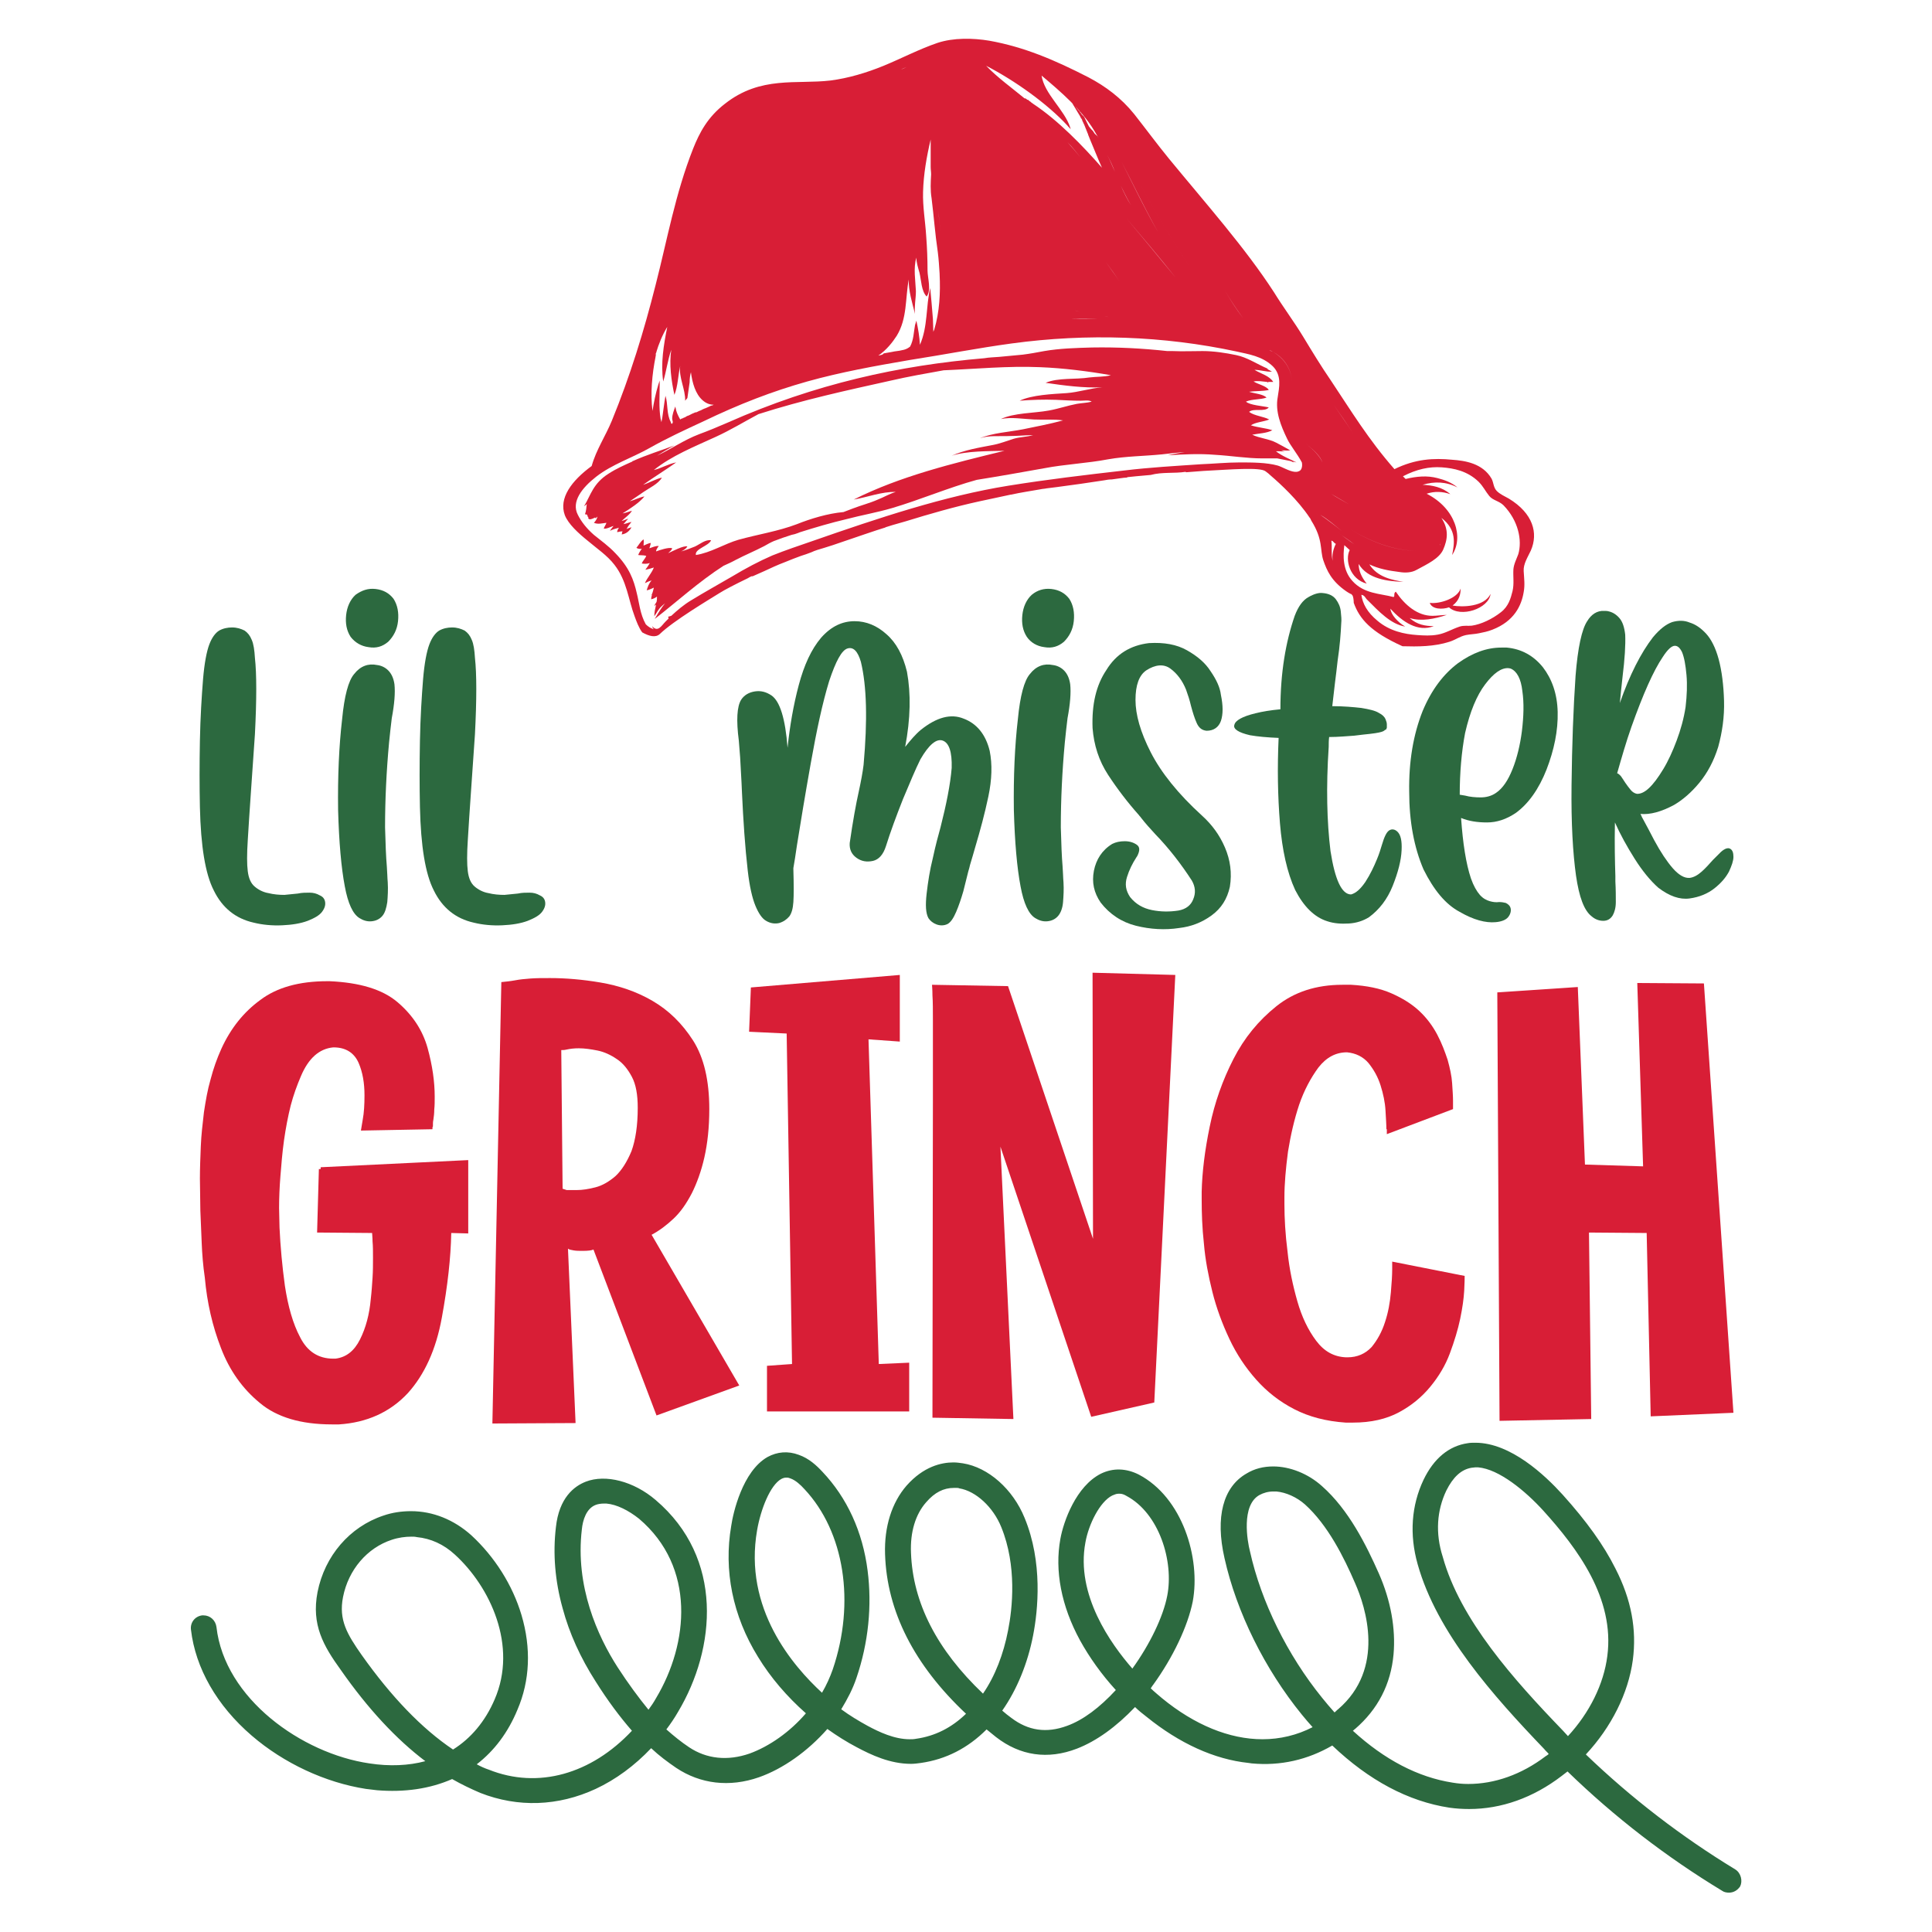 <svg xml:space="preserve" viewBox="0 0 432 432" y="0px" x="0px" xmlns:xlink="http://www.w3.org/1999/xlink" xmlns="http://www.w3.org/2000/svg" id="Layer_1" version="1.1">
<g>
	<g>
		<path d="M285.3,100.9c0.7,0,1.3,0,2,0.1c-0.3-0.1-0.6-0.2-0.8-0.3h0c0.7,0,1.3,0.1,2,0c-1-0.6-2-1.1-3.1-1.7
			c-1.7-0.9-3.8-1-5.4-1.8c1.5-0.3,3.2-0.3,4.5-1c-1.5-0.5-3.3-0.6-4.8-1.1c1-0.7,2.9-0.8,4.1-1.3c-1.3-0.7-3.3-0.8-4.5-1.7
			c1-0.9,3.5,0.1,4.4-1c-1.2-0.3-4.3-0.5-5.1-1.3c1.4-0.6,3.2-0.4,4.6-0.9c-0.8-0.8-2.7-0.9-3.9-1.3c1.4-0.2,3.1-0.1,4.4-0.4
			c-0.5-0.9-2.5-1.3-3.4-1.9c1-0.2,2,0,3,0.1c0.1,0.1,0.3,0.1,0.4,0.2c-0.1-0.1-0.1-0.1-0.2-0.2c0.4,0,0.8,0,1.2,0
			c-0.9-1.4-2.7-1.8-4.2-2.7c1.3,0,2.7,0.5,3.9,0.4c-0.3-0.2-0.7-0.4-1.1-0.6l0,0c0.1,0,0.2,0,0.3,0c-2.6-1.1-4.7-2.6-7.2-3.1
			c-2.4-0.5-5-0.9-7.5-0.9c-2.2,0-4.5,0.1-6.7,0c-0.4,0-0.8,0-1.2,0c-5.5-0.6-11-0.9-16.8-0.8c-3.6,0.1-7.2,0.2-10.7,0.8
			c-1.6,0.3-3.2,0.6-4.8,0.8c-1.8,0.2-3.5,0.3-5.3,0.5c-1.1,0.1-2.2,0.1-3.3,0.3c-18.9,1.6-37.8,5.7-57.4,14.4c0,0,0,0,0,0
			c-2.1,0.9-4.2,1.8-6.4,2.6c-3.4,1.3-6.2,3.3-9.4,4.8c1.3-0.8,2.6-1.6,3.9-2.3c-2.9,1.1-6.2,2.1-9.3,3.5c0,0,0-0.1,0-0.1l-0.1,0.2
			c-1.8,0.8-3.6,1.6-5.3,2.7c-3.5,2.2-4,4.8-5.5,7.3c0.2-0.1,0.4-0.3,0.6-0.5c-0.1,0.8-0.1,1.5-0.4,2.3c0.8,0,0.4,0.4,0.7,0.6
			c0.2,0.1-0.2,0.3,0.3,0.5c0.3,0.1,0.9-0.2,1.3-0.4c0,0.1,0,0.1,0,0.2c0.2-0.1,0.3-0.2,0.5-0.4c0,0,0,0,0,0c-0.1,0.5-0.4,1-0.8,1.4
			c0.9,0.4,1.9,0.1,2.8,0c-0.1,0.4-0.5,0.9-0.6,1.3c0.7,0.1,1.5-0.4,2.2-0.6c-0.3,0.4-0.6,0.7-0.8,1.1c0.5-0.3,1.3-0.5,2-0.7
			c-0.2,0.3-0.4,0.6-0.4,1c0.4-0.1,0.9-0.2,1.2-0.2c-0.1,0.2-0.1,0.5-0.2,0.7c1-0.1,1.8-0.8,2.2-1.6c-0.3,0.1-0.7,0.2-1.1,0.4
			c0.3-0.6,0.7-1.1,1.1-1.6c-0.5,0.1-1.2,0.4-1.8,0.5c0.4-0.4,0.7-0.9,1.1-1.2c-0.5,0.1-1,0.4-1.5,0.5c0.8-0.8,1.8-1.4,2.3-2.3
			c-0.7,0.2-1.4,0.5-2.1,0.6c1.6-1,3.8-2.4,4.9-3.8c-1.1,0.2-2.2,0.8-3.3,1.1c0.9-0.6,2.1-1.4,3.1-2.1c1.3-0.9,3.3-1.8,4.1-3.2
			c-1.4,0.3-2.9,1.2-4.2,1.6c2.4-1.7,5-3.3,7.4-5c-1.7,0.3-3.3,1.3-5,1.7c4-3.2,9-5.2,13.8-7.4c3.3-1.5,6.4-3.4,9.6-5.1
			c10-3.2,19.7-5.3,29.6-7.5c3.9-0.9,7.9-1.6,11.8-2.3c7.2-0.3,14.3-1,21.5-0.7c5.2,0.2,10.8,0.9,15.9,1.8c-1.5,0.4-3.2,0.3-4.8,0.5
			c-3.1,0.5-7,0-9.8,1.2c4.1,0.6,8.6,1.2,12.7,1c-2.7,0.2-5.3,1.1-8,1.3c-3.1,0.2-7.8,0.4-10.5,1.7c2.7-0.2,5.4-0.3,8.1-0.2
			c1.9,0.1,3.8,0.2,5.6,0.2c0.7,0,1.8-0.2,2.4,0.2c-1,0.3-2.2,0.3-3.3,0.5c-2.1,0.4-4.1,1.1-6.3,1.5c-3.3,0.6-7.8,0.5-10.7,1.9
			c2.3-0.5,5.1,0,7.4,0.1c2,0.1,4.6-0.1,6.5,0.2c-2.9,0.8-6.1,1.4-9,2c-3.1,0.6-6.8,0.8-9.6,2c2-0.7,4.5-0.4,6.6-0.5
			c1.8,0,3.6-0.2,5.3-0.2c-1.4,0.4-2.9,0.4-4.3,0.8c-1.6,0.5-3.1,1.1-4.7,1.4c-3.1,0.6-6.3,1.1-9.2,2.4c3.4-1.1,8.2-1,11.8-1.1
			c-11.5,2.8-23.4,5.7-33.7,10.9c3-0.5,6.3-1.8,9.4-1.7c-1.4,0.4-2.7,1.2-4,1.7c-1.8,0.8-3.8,1.3-5.6,2c-0.7,0.3-1.4,0.5-2.1,0.8
			c-3.5,0.3-7.4,1.5-10.4,2.7c-4.2,1.6-8.8,2.3-13.1,3.5c-3.1,0.9-6.2,2.9-9.5,3.4c-0.3-1.4,2.9-2,3.4-3.3c-1.3-0.2-2.5,0.9-3.6,1.4
			c-1,0.4-2,0.8-3.1,1.1c0.6-0.3,1.1-0.6,1.4-1.1c-0.8-0.3-3.4,1.1-4.3,1.5c0.4-0.4,0.8-0.7,0.9-1.1c-0.7-0.3-2.8,0.4-3.6,0.7
			c0-0.4,0.3-0.8,0.6-1.2c-0.6-0.1-1.5,0.3-2.1,0.5c0.1-0.4,0.3-0.8,0.3-1.2c-0.6,0.1-1.1,0.4-1.6,0.6c0-0.4,0.1-0.9,0-1.4
			c-0.7,0.5-1.1,1.3-1.6,1.9c0.3,0.2,0.8,0.3,1.2,0.2c-0.3,0.4-0.6,0.9-0.8,1.4c0.5,0.1,1.2,0,1.8,0.2c-0.2,0.6-0.8,1.1-1,1.7
			c0.6,0.1,1.2,0.1,1.8-0.1c-0.3,0.5-0.6,1-1,1.5c0.6-0.1,1.2-0.3,1.9-0.5c-0.5,1.3-1.5,2.3-2,3.5c0.4-0.2,1-0.5,1.5-0.6
			c-0.6,0.6-0.9,1.5-1.1,2.2c0.6-0.1,1.1-0.4,1.6-0.6c-0.1,0.4-0.2,0.9-0.4,1.4c-0.1,0.1-0.2,0.2-0.2,0.2c0.1,0,0.1,0,0.2-0.1
			c-0.1,0.4-0.2,0.7-0.2,1.1c0.5-0.1,0.9-0.3,1.3-0.6c0,0.4,0,0.8-0.1,1.2c-0.2,0.3-0.4,0.6-0.5,0.9c0.1-0.1,0.3-0.2,0.4-0.3
			c-0.2,0.9-0.4,1.7-0.4,2.6c0.6-0.8,0.8-1.5,1.7-2.3c0.2-0.2,0.5-0.4,0.7-0.6c-0.9,1.1-1.6,2.3-2.3,3.5c4.9-3.8,9.8-8.3,15.4-11.9
			c0.9-0.4,1.8-0.8,2.7-1.3c2.1-1.1,4.3-2,6.4-3.1c0.7-0.4,1.4-0.8,2.1-1.1c1.3-0.5,2.7-1,4-1.4c0.5-0.1,0.9-0.2,1.4-0.4l0.5-0.2
			c3.5-1.1,6.9-2.1,10.3-2.9c3.4-0.9,6.9-1.5,10.3-2.5c6.1-1.8,12.7-4.6,18.9-6.3c0,0,0,0,0,0c5-0.8,10.1-1.7,15.1-2.6
			c4.7-0.9,9.6-1.1,14.3-2c4-0.7,8-0.7,12-1.1c1.8-0.2,3.4-0.4,5.1-0.5c0,0,0,0,0,0c-1.3,0.2-2.5,0.4-3.8,0.7
			c3.6-0.2,7-0.4,10.6-0.1c3.5,0.2,7.1,0.8,10.5,0.8c1.1,0,2.3,0,3.4,0h0c1,0.2,2,0.4,3,0.6c0.2,0.1,0.5,0.2,0.7,0.3
			c-0.1-0.1-0.2-0.2-0.3-0.2l0,0c0.3,0.1,0.6,0.1,0.9,0.2C288.5,102.7,286.7,102,285.3,100.9L285.3,100.9z" fill="#D81E36"></path>
		<path d="M324.8,135.4c1.6-1.2,1.8-2.7,1.8-3.8c-0.7,2.2-4.7,3.5-6.9,3.2c0.5,1.5,2.9,1.5,4.3,1
			c2.6,2.4,8.9,0.3,9.3-3C331.9,135.7,327,135.8,324.8,135.4z" fill="#D81E36"></path>
		<path d="M337.4,111.5c-0.9-0.5-2-1-2.7-1.7c-0.8-0.8-0.7-1.9-1.2-2.8c-2-3.4-5.9-4-8.8-4.2
			c-4.1-0.4-8.2-0.2-12.9,2.1c-5.8-6.6-9.8-13.2-14.2-19.8c-2.2-3.2-4.2-6.5-6.2-9.8c-2-3.3-4.4-6.5-6.5-9.9
			c-6.4-9.9-15.2-19.8-23.5-29.9c-2.7-3.3-5.2-6.7-7.8-10c-2.9-3.6-6.4-6.2-10.2-8.2c-7.6-3.9-14.4-6.8-22.2-8.2
			c-3.6-0.6-8-0.7-11.6,0.5c-4.1,1.4-8.1,3.5-12,5.1c-3.9,1.6-8,2.8-11.9,3.3c-7.6,0.9-15.6-1.1-23.6,5.2c-3.9,3-5.7,6.5-7.1,10
			c-4,10.1-5.8,20.4-8.4,30.5c-2.6,10.3-5.7,20.4-9.8,30.4c-1.4,3.4-3.5,6.5-4.5,10.1c-4.5,3.3-7.4,7.2-6,11c0.8,2,3,4,5.1,5.7
			c2,1.7,4.4,3.3,6,5.4c2.8,3.6,3.1,7.8,4.5,11.5c0.4,1.1,0.9,2.5,1.7,3.6c1.6,0.9,3,1.2,3.9,0.4c3.1-3,11-7.7,13.4-9.2
			c1.1-0.7,3.4-1.9,6.3-3.3c0.3-0.2,0.7-0.4,1-0.5c0,0,0,0.1,0,0.1c0.9-0.4,1.8-0.8,2.7-1.2c0,0,0,0,0,0c1.5-0.7,3-1.4,4.6-2
			c1.2-0.5,2.5-1,3.6-1.4c0.7-0.2,1.5-0.5,2.3-0.8c0.8-0.4,1.9-0.7,2.9-1c0.6-0.2,1.3-0.4,1.9-0.6c5-1.7,9.9-3.4,11.6-3.9
			c0.1,0,0.1,0,0.2-0.1l0,0c0.6-0.2,2.2-0.7,4.4-1.3c5.5-1.7,11.1-3.3,16.6-4.5c0,0,0,0,0,0c2.4-0.5,4.7-1,7-1.5c0,0,0,0,0,0
			c0,0,0.1,0,0.1,0c0,0,0,0,0,0c2.2-0.5,4.4-0.8,6.6-1.2c0.4-0.1,0.9-0.1,1.3-0.2l0,0c0.8-0.1,1.6-0.2,2.4-0.3
			c3.1-0.4,7.3-1,10.5-1.5c0.5-0.1,1.1-0.2,1.7-0.2c1.6-0.2,2.7-0.4,3.2-0.4c0.1,0,0.2,0,0.3-0.1c0,0,0,0-0.1,0
			c0.9-0.1,2.9-0.3,5.3-0.5c2.6-0.7,5.3-0.3,7.8-0.7c0,0,0.1,0.1,0.1,0.1c1.4-0.1,2.7-0.2,3.9-0.3c6-0.3,12.7-0.9,13.9,0.1
			c0.4,0.3,0.8,0.6,1.2,1c2.1,1.8,6,5.4,8.6,9.3c0.2,0.2,0.3,0.5,0.4,0.7c2.7,4.3,1.9,6.5,2.7,8.9c0.8,2.3,1.8,4.6,5.1,6.9
			c0,0,0,0,0,0c0,0,0,0,0,0c0.3,0.2,0.6,0.4,1,0.6c0,0,0,0,0.1,0c0,0,0,0,0,0l0,0c0.1,0.1,0.2,0.2,0.3,0.3c0.2,0.3,0.3,1.1,0.3,1.7
			c1.3,3.6,3.8,6.5,10.9,9.7c3.4,0.1,7.1,0.1,10.5-1c1.3-0.4,2.3-1.2,3.7-1.5c1-0.2,2-0.2,2.9-0.4c1-0.2,2-0.4,3-0.8
			c4.9-1.9,6.5-5.4,7-8.4c0.3-1.6,0.1-3,0-4.7c-0.1-1.6,0.9-3.1,1.6-4.6C344,119.2,342.8,114.8,337.4,111.5z M308.4,124
			c3.3,1.6,6.7,2.4,10.1,0.3C315.1,126.4,311.7,125.6,308.4,124z M317.6,126.3c-0.7,0.3-1.4,0.6-2.1,0.7c-0.4,0.1-0.9,0.1-1.4,0.1
			c0.5,0,1,0,1.4-0.1C316.2,126.9,316.9,126.7,317.6,126.3z M309.3,125.6c-0.6-0.3-1.2-0.6-1.7-0.9c-2.4-1.3-4.9-2.9-6.7-4.2l0,0
			c1.8,1.3,4.3,2.9,6.7,4.2C308.1,125,308.7,125.3,309.3,125.6z M309.4,123.3L309.4,123.3c3.4,0.9,7,2.1,10.7-0.2c0,0,0,0,0,0
			C316.4,125.4,312.8,124.2,309.4,123.3z M309.8,123.3c2.1,0.2,4.3,0.2,6.4,0C314.1,123.5,311.9,123.5,309.8,123.3z M317,123.2
			c-5.5-0.1-10.9-2.1-16.2-5.6C306.1,121.1,311.6,123.1,317,123.2L317,123.2z M310.6,121.1c-4.8-1.5-9.5-4.1-14.2-6.9c0,0,0,0,0,0
			C301,117,305.7,119.6,310.6,121.1C310.6,121.1,310.6,121.1,310.6,121.1z M302,114.6c-2.6-1.9-5.2-3.9-7.7-6.4c0,0,0,0,0,0
			C296.7,110.7,299.4,112.8,302,114.6z M297.6,110.4c1.4,0.8,2.7,1.6,4.1,2.4c0,0,0,0,0,0C300.3,112,299,111.3,297.6,110.4z
			 M304.9,118.1c-2.7-1.6-5.3-3.5-7.9-5.7c0,0,0,0,0,0C299.6,114.7,302.3,116.6,304.9,118.1z M305.7,117.2c-2.5-1.2-4.9-2.7-7.3-4.1
			C300.8,114.5,303.2,116,305.7,117.2C305.7,117.2,305.7,117.2,305.7,117.2z M302.6,97c0,0,0.1,0.1,0.1,0.1c0,0,0,0,0,0
			C302.7,97.1,302.6,97,302.6,97c-1.4-2.2-2.9-4.3-4.4-6.5c0,0,0,0,0,0C299.7,92.6,301.2,94.8,302.6,97z M288.9,86
			c-0.1,3.8-0.1,7.6,2.6,11.4c0.5,0.7,1.2,1.4,1.8,2.1c-0.6-0.7-1.3-1.4-1.8-2.1C288.8,93.6,288.8,89.8,288.9,86
			c0.1-2.4-1-5.4-4.2-7.3l0,0C287.9,80.5,289,83.6,288.9,86z M289.8,98.1c-0.5-0.6-0.9-1.2-1.2-1.9c0-0.1,0-0.1,0-0.1c0,0,0,0,0,0.1
			C288.9,96.9,289.3,97.5,289.8,98.1z M288.5,96.3C288.5,96.3,288.5,96.3,288.5,96.3c-0.1-0.2-0.2-0.3-0.2-0.4
			C288.3,96,288.4,96.1,288.5,96.3C288.5,96.3,288.5,96.3,288.5,96.3z M284.7,78.7c-0.3-0.2-0.6-0.2-0.9-0.4
			C284.1,78.4,284.4,78.5,284.7,78.7z M278,71.2c-1.6-2.1-3-4.3-4.2-6.4l0,0C275,66.9,276.4,69,278,71.2z M278.3,74.6
			C278.3,74.6,278.3,74.6,278.3,74.6c-1.6-2.2-3.2-4.5-4.8-6.7C275.1,70.1,276.7,72.4,278.3,74.6z M271.1,75.2c0,0,0.1,0,0.1,0
			C271.2,75.2,271.1,75.2,271.1,75.2L271.1,75.2z M270,66.2C270,66.2,270,66.2,270,66.2c-0.1-0.3-0.3-0.5-0.4-0.8
			C269.7,65.7,269.9,65.9,270,66.2z M262.9,51.5c0.3,0.7,0.7,1.4,1,2.1C263.6,52.9,263.3,52.2,262.9,51.5L262.9,51.5z M268.8,64.1
			c-5.2-8.4-11.2-17.1-15-25.4c0,0,0,0,0,0C257.6,47,263.6,55.7,268.8,64.1z M241.6,35.2c-0.9-1.1-1.9-2.3-2.9-3.4
			C239.8,32.9,240.7,34.1,241.6,35.2c3.6,4.4,6.4,9.1,10.1,13.4c3.9,4.6,7.6,9,11.2,13.5c1.4,1.7,2.7,3.6,4,5.4
			c-1.3-1.8-2.6-3.7-4-5.4c-3.7-4.5-7.4-9-11.2-13.5C248.1,44.3,245.2,39.6,241.6,35.2z M251.7,59.6c-0.2-0.3-0.4-0.5-0.5-0.8
			C251.3,59.1,251.5,59.3,251.7,59.6L251.7,59.6z M239.6,71.3c2.3,0,4.6,0.1,7-0.2C244.2,71.4,241.9,71.4,239.6,71.3z M245.1,73.3
			c-0.1,0-0.1,0-0.2,0C244.9,73.3,245,73.3,245.1,73.3L245.1,73.3z M241.4,72.5c-2.4-0.5-4.9-0.9-7.3-1.1c0,0,0,0,0,0
			C236.5,71.6,239,72.1,241.4,72.5z M246.3,69.4c-2,0.1-4-0.1-6,0c0.4,0.1,0.7,0.2,1.1,0.3c-0.4-0.1-0.8-0.2-1.1-0.3
			C242.3,69.3,244.3,69.5,246.3,69.4z M244.6,57c0.4,0.8,0.8,1.6,1.1,2.4c0.1,0.2,0.2,0.5,0.3,0.7c-0.1-0.2-0.2-0.5-0.3-0.7
			C245.4,58.6,245,57.8,244.6,57z M241.3,50.1C241.3,50.1,241.3,50.1,241.3,50.1c0.4,1,0.9,2,1.3,3
			C242.2,52.1,241.7,51.1,241.3,50.1z M239.8,43C239.8,43,239.8,43,239.8,43c0.8,0.9,1.6,1.9,2.4,2.8
			C241.4,44.8,240.6,43.9,239.8,43z M234.9,33C234.9,33,234.9,33,234.9,33c5.7,5.1,10.4,10.5,14.8,15.9
			C245.3,43.5,240.6,38.1,234.9,33z M250.1,56c-0.6-1.3-1.4-2.6-2.1-3.9C248.7,53.4,249.5,54.7,250.1,56z M247.2,58.5
			c1.1,1.5,2.2,3,3.1,4.4c0,0,0,0,0,0C249.4,61.5,248.3,60.1,247.2,58.5z M247.9,70.9L247.9,70.9c-0.3-0.1-0.7-0.2-1-0.2
			C247.3,70.7,247.6,70.8,247.9,70.9z M246.8,33.1L246.8,33.1c0.1,0.1,0.1,0.2,0.1,0.3C246.9,33.3,246.9,33.2,246.8,33.1z
			 M249.3,38.4c-0.6-1.3-1.1-2.6-1.8-3.9c-0.2-0.4-0.4-0.7-0.6-1.1c0.2,0.4,0.4,0.7,0.6,1.1C248.2,35.8,248.8,37.1,249.3,38.4z
			 M248.3,31.4C248.3,31.4,248.3,31.4,248.3,31.4c0,0.7,0.2,1.4,0.5,2.1C248.5,32.8,248.3,32.1,248.3,31.4z M259,52
			c-3-5.2-5.5-10.5-8.2-15.8C253.5,41.4,256,46.7,259,52z M258.8,50.6c0.9,1.9,1.8,3.7,2.7,5.6c0,0,0,0,0,0
			C260.6,54.3,259.7,52.4,258.8,50.6z M253.7,46.9L253.7,46.9c-1.4-3.3-2.4-6.7-3.6-10C251.3,40.2,252.3,43.6,253.7,46.9z
			 M252.9,45.9c-0.9-1.4-1.6-2.9-2.3-4.4C251.3,42.9,252,44.4,252.9,45.9z M249.8,24.9c1.9,2,3.4,4.2,5,6.3
			C253.2,29.1,251.7,26.9,249.8,24.9c-1.9-2-4-3.5-6.2-4.8C245.8,21.4,247.9,22.9,249.8,24.9z M238.7,28.1L238.7,28.1l-8.1-5
			L238.7,28.1c0.2,0.3,0.5,0.5,0.7,0.8c0-0.1-0.1-0.3-0.1-0.4l4.1,2.5l-4.1-2.5l0,0c-1.3-4-5.8-7.5-6.4-11.6
			c4.4,3.7,8.9,7.6,11.7,12.2c0.8,1.3,1.6,2.7,2.3,4.1c0,0,0,0,0-0.1c0,0,0,0,0,0c-0.1-0.1-0.1-0.2-0.2-0.3c0,0,0,0,0-0.1
			c-0.1-0.1-0.1-0.2-0.2-0.3c0,0,0-0.1,0-0.1c-0.1-0.1-0.1-0.2-0.2-0.3c0,0,0-0.1,0-0.1c-0.1-0.1-0.1-0.2-0.2-0.3c0,0,0,0,0-0.1
			c-0.2-0.2-0.3-0.5-0.5-0.7c0,0,0,0,0,0c-0.1-0.1-0.1-0.2-0.2-0.3c0,0,0-0.1-0.1-0.1c-0.1-0.1-0.1-0.2-0.2-0.2c0,0-0.1-0.1-0.1-0.1
			c-0.1-0.1-0.1-0.1-0.2-0.2c0,0-0.1-0.1-0.1-0.1c0-0.1-0.1-0.1-0.1-0.2c0,0-0.1-0.1-0.1-0.1c0-0.1-0.1-0.1-0.1-0.2
			c0,0-0.1-0.1-0.1-0.1c-0.1-0.1-0.1-0.1-0.2-0.2c0,0-0.1-0.1-0.1-0.1c-0.1-0.1-0.1-0.2-0.2-0.2c0-0.1-0.1-0.1-0.1-0.2
			c-0.1-0.1-0.1-0.1-0.2-0.2c0-0.1-0.1-0.1-0.1-0.2c0-0.1-0.1-0.1-0.1-0.2c0-0.1-0.1-0.1-0.1-0.2c0-0.1-0.1-0.1-0.1-0.2
			c0-0.1-0.1-0.1-0.1-0.2c0-0.1-0.1-0.1-0.1-0.2c0-0.1-0.1-0.1-0.1-0.2c0-0.1-0.1-0.1-0.1-0.2c0-0.1-0.1-0.1-0.1-0.2
			c0-0.1-0.1-0.1-0.1-0.2c0-0.1-0.1-0.1-0.1-0.2c-0.1-0.1-0.1-0.1-0.2-0.2c0,0-0.1-0.1-0.1-0.1c-0.1-0.1-0.2-0.2-0.3-0.3
			c0,0,0,0,0-0.1c-0.1-0.1-0.2-0.2-0.3-0.3c0,0,0,0,0-0.1c-0.1-0.1-0.2-0.2-0.3-0.3c0,0,0,0,0,0c-0.5-0.6-1.1-1.3-1.6-1.9
			c0,0,0,0,0,0c0,0,0,0,0,0c0.1,0.1,0.1,0.1,0.1,0.2c0.1,0.1,0.1,0.2,0.2,0.3c0,0.1,0.1,0.1,0.1,0.2c0.1,0.1,0.1,0.2,0.2,0.3
			c0,0.1,0.1,0.1,0.1,0.2c0.1,0.1,0.1,0.2,0.2,0.3c0,0.1,0.1,0.1,0.1,0.2c0.1,0.1,0.1,0.2,0.2,0.3c0,0.1,0.1,0.1,0.1,0.2
			c0.1,0.1,0.1,0.2,0.2,0.3c0,0.1,0.1,0.1,0.1,0.2c0.1,0.1,0.1,0.2,0.2,0.3c0,0.1,0.1,0.1,0.1,0.2c0.1,0.1,0.1,0.2,0.2,0.4
			c0,0,0,0.1,0.1,0.1c0.1,0.2,0.2,0.3,0.2,0.5c0,0,0,0,0,0c0.2,0.3,0.3,0.7,0.5,1c0,0,0,0,0,0.1c0.1,0.1,0.1,0.3,0.2,0.4
			c0,0,0,0.1,0,0.1c0.1,0.1,0.1,0.3,0.2,0.4c0,0,0,0.1,0,0.1c0.1,0.1,0.1,0.3,0.2,0.4c0,0,0,0.1,0,0.1c0.1,0.1,0.1,0.3,0.2,0.4
			c0,0,0,0,0,0.1c0.1,0.3,0.3,0.7,0.4,1l0,0c0.9,2.1,1.7,4.2,2.7,6.4c-4.3-4.9-9.8-10.6-15.4-14.3c-0.1-0.1-0.3-0.2-0.4-0.3
			c0,0-0.1,0-0.1-0.1c-0.1-0.1-0.2-0.1-0.3-0.2c0,0-0.1,0-0.1-0.1c-0.1-0.1-0.2-0.2-0.4-0.2c0,0-0.1,0-0.1-0.1
			c-0.1-0.1-0.2-0.1-0.3-0.2c0,0-0.1,0-0.1,0l0,0c0,0,0,0-0.1,0c0,0,0,0,0,0c-2.9-2.4-6-4.6-8.6-7.3C226.9,18,234.2,23.2,238.7,28.1
			z M233.3,26.2c-0.4-0.4-0.8-0.7-1.2-1.1c-0.7-0.6-1.3-1.3-2-1.9c0.7,0.7,1.4,1.4,2,1.9C232.5,25.5,232.9,25.9,233.3,26.2z
			 M228,21.4C228,21.4,228,21.4,228,21.4C228,21.4,228,21.4,228,21.4C228,21.4,228,21.4,228,21.4z M222.4,75.1c0,0-0.1,0-0.1,0
			c0,0,0,0,0,0C222.3,75.1,222.3,75.1,222.4,75.1z M211.1,11.6L211.1,11.6c-1.4,2.6-2.2,5.4-2.6,8.3C208.9,17,209.7,14.2,211.1,11.6
			z M210.3,51.9c-0.2-1.6-0.3-3.1-0.5-4.7C210,48.7,210.1,50.3,210.3,51.9C210.3,51.9,210.3,51.9,210.3,51.9z M204.6,14.3
			c1.6-0.7,3.3-1.5,4.9-2.1C207.8,12.8,206.2,13.5,204.6,14.3C204.6,14.3,204.6,14.3,204.6,14.3C204.6,14.3,204.6,14.3,204.6,14.3z
			 M201.5,15.5c0.4-0.2,0.8-0.3,1.2-0.5C202.3,15.2,201.9,15.4,201.5,15.5C201.5,15.5,201.5,15.5,201.5,15.5
			C201.5,15.5,201.5,15.5,201.5,15.5z M196.4,79.5c1.8-1.2,3.2-3,4.1-4.4c2.4-3.9,1.9-8.4,2.7-12.6c-0.1,2.4,0.8,5.3,1.4,7.7
			c-0.2-1.7,0.2-3.4,0.2-5.1c-0.1-2.4-0.6-5.1,0.1-7.5c0,1.1,0.4,2.3,0.7,3.4c0.4,1.6,0.4,4.1,1.6,5.3c1.1-1.4,0.2-4.2,0.2-5.8
			c0-2.6-0.1-5.1-0.3-7.7c-0.2-3.3-0.8-6.6-0.7-9.9c0.1-3.9,0.8-7.9,1.7-11.7c0,0.4,0,0.7,0,1.1c0,0,0,0.1,0,0.1c0,0.3,0,0.6,0,0.9
			c0,0.1,0,0.2,0,0.3c0,0.2,0,0.5,0,0.7c0,0.1,0,0.3,0,0.4c0,0.2,0,0.4,0,0.6c0,0.1,0,0.1,0,0.2l0,0c0,0.1,0,0.2,0,0.3
			c0,0.1,0,0.3,0,0.4c0,0.1,0,0.3,0,0.4c0,0.2,0,0.4,0,0.6c0,0,0,0.1,0,0.1c0,0.6,0.1,1.1,0.1,1.7c-0.1,1.8-0.2,3.5,0.1,5.3
			c0.5,4,0.8,8.1,1.4,12.1c0.2,1.6,0.3,3.2,0.4,4.8c0,0,0,0.1,0,0.1c0,0,0,0,0,0c0.2,4.2,0,8.4-1.2,12.4c0,0.1,0,0.1-0.1,0.2
			c0,0.1-0.1,0.2-0.1,0.3c0,0,0,0,0,0.1c0-1-0.1-2-0.1-3c-0.1-1.2-0.2-2.4-0.3-3.6c-0.1-1.1-0.2-2.2-0.3-3.3l0,0v0
			c-1,4.1-0.5,8.6-2.3,12.7c-0.1-1.8-0.4-3.6-0.8-5.4c-0.1,0.3-0.2,0.7-0.3,1c-0.3,1.6-0.3,3.3-1.1,4.8c-0.6,0.5-1.2,0.7-1.8,0.8
			c0,0,0,0,0,0c0,0,0,0,0,0c-0.7,0.2-1.5,0.2-2.3,0.4c-0.6,0.1-1.1,0.2-1.7,0.3c0,0-0.1,0-0.1,0C197.5,79.3,197,79.4,196.4,79.5
			C196.4,79.4,196.4,79.5,196.4,79.5L196.4,79.5C196.4,79.5,196.4,79.5,196.4,79.5C196.4,79.5,196.4,79.5,196.4,79.5z M184.4,20.5
			L184.4,20.5C184.4,20.5,184.4,20.5,184.4,20.5C184.4,20.5,184.4,20.5,184.4,20.5z M172.2,27.1L172.2,27.1
			C172.2,27.1,172.2,27.1,172.2,27.1C172.2,27.1,172.2,27.1,172.2,27.1z M168.3,31c0.1-0.1,0.2-0.2,0.3-0.3
			C168.5,30.8,168.4,30.9,168.3,31C168.3,31,168.3,31,168.3,31z M146.6,79.1C146.6,79.1,146.6,79.1,146.6,79.1c0,0.1,0,0.1-0.1,0.2
			C146.5,79.3,146.5,79.2,146.6,79.1z M146.1,80.4c0-0.1,0-0.1,0.1-0.2C146.1,80.3,146.1,80.3,146.1,80.4
			C146.1,80.4,146.1,80.4,146.1,80.4z M146.6,79.7c0,0,0-0.1,0-0.1c0-0.1,0.1-0.3,0.1-0.4c0,0,0,0,0,0c0,0,0,0,0,0c0,0,0,0,0,0l0,0
			c0,0,0,0-0.1,0c0,0,0,0,0,0c0,0,0,0,0,0l0,0c0,0,0,0,0,0s0,0,0,0c0-0.1,0.1-0.2,0.1-0.3c0,0,0,0,0,0c0-0.1,0.1-0.2,0.1-0.2
			c0,0,0,0.1-0.1,0.2c0.6-2,1.4-4,2.5-5.8c-0.8,4-1.5,8.2-0.9,12.2c0.7-2.3,1-4.8,1.8-7.1c-0.5,3.2,0,6.9,0.7,10.1
			c0.8-2,0.8-4.3,1.3-6.5c-0.4,2.5,1.2,5.3,1.1,7.8c0.2-0.2,0.3-0.4,0.5-0.6l0.5-3.5c0-0.8,0.1-1.6,0.3-2.3c0,0,0,0,0,0.1
			c0.3,2.3,1,4.8,2.6,6.2c0.8,0.7,1.6,1,2.5,1l0,0l0,0h0c-0.2,0.1-0.4,0.2-0.6,0.2c-0.4,0.2-0.8,0.4-1.3,0.6c-0.1,0-0.2,0.1-0.3,0.1
			c-0.1,0.1-0.3,0.1-0.4,0.2c-0.1,0.1-0.3,0.1-0.4,0.2c-0.1,0-0.2,0.1-0.3,0.1c-0.2,0.1-0.4,0.2-0.6,0.3c0,0,0,0-0.1,0
			c0,0,0,0-0.1,0c-0.2,0.1-0.5,0.2-0.7,0.3c-0.1,0-0.2,0.1-0.2,0.1c-0.2,0.1-0.4,0.2-0.6,0.3c-0.1,0-0.2,0.1-0.3,0.1
			c-0.2,0.1-0.4,0.2-0.5,0.3c-0.1,0-0.2,0.1-0.3,0.1c-0.2,0.1-0.3,0.2-0.5,0.2c-0.1,0.1-0.2,0.1-0.3,0.2c-0.4-0.7-0.7-1.3-0.9-2
			c-0.1-0.3-0.1-0.6-0.2-0.9l0,0l0,0c-0.3,0.8-0.7,1.8-0.7,2.7c0,0.4,0.3,0.8,0,1.1c0,0-0.1,0.1-0.1,0.1c-0.1-0.1-0.2-0.2-0.2-0.4
			c-1-1.8-0.6-4-1.2-5.9l0,0l0,0c-0.1,0.4-0.1,0.8-0.2,1.2c-0.2,1.2-0.3,2.4-0.5,3.6c-0.1,0.4-0.1,0.7-0.2,1.1
			c-0.1-0.3-0.1-0.5-0.2-0.8c-0.4-2.5-0.2-5-0.2-7.5c0-0.3,0-0.7,0-1c-0.1,0.3-0.2,0.6-0.3,0.9c-0.6,2-1,3.9-1.3,5.9
			C145.4,88,145.8,83.7,146.6,79.7z M290.9,105C290.9,104.9,290.8,104.9,290.9,105c-0.2,0.3-0.5,0.4-0.9,0.5c-0.1,0-0.3,0-0.5,0
			c-1.2-0.1-2.8-1.1-3.8-1.4c-2.5-0.7-5.8-0.7-8.5-0.7c-2.9,0-5.9,0.3-8.6,0.4c-5.9,0.4-11.4,0.7-17.2,1.4c-8.7,1-17.2,2-25.9,3.4
			c-14.3,2.3-29,7.2-43.9,12.4c-2.9,1-5.9,2-8.9,3.2c-3,1.3-6,2.9-9,4.7c-2.9,1.7-6,3.4-9.1,5.3c-1.7,1-3.2,2.3-4.5,3.5l-0.7,0.2
			c0,0.1,0.1,0.3,0.1,0.4c-0.2,0.2-0.4,0.4-0.7,0.7c-0.9,0.9-1.7,2.5-3,1c0.1,0.3,0.2,0.5,0.4,0.7c-0.7-0.2-1.3-0.6-1.8-1.1
			c-1.3-2.3-1.5-5-2-6.9c-0.7-3.1-1.7-5.8-4.8-9c-1.5-1.6-3.2-2.8-4.8-4.1c-1.6-1.4-2.8-2.9-3.6-4.5c-1.5-2.9,0.9-6,4.1-8.5
			c3.6-2.8,8-4.2,11.9-6.4c3.9-2.2,8-4.1,11.9-5.9c8.3-4,15.6-6.8,23.4-9c7.5-2.1,15.3-3.5,22.9-4.8c7.7-1.2,15.4-2.7,22.8-3.7
			c16.9-2.3,34-1.7,50.3,1.8c2.6,0.6,5.7,1,8.1,3.3c2.1,2.1,1.4,4.8,1.1,6.9c-0.6,3.2,0.7,6.4,2.1,9.3c0.7,1.5,2.3,3.4,3.3,5.3
			C291.2,103.9,291.2,104.5,290.9,105z M292,99.2c1.6,1.3,3.2,2.7,3.7,4.2l0,0C295.1,101.9,293.6,100.5,292,99.2z M294.1,105.9
			c0.3,0.6,1.1,1.3,1.7,1.9c0.7,0.7,1.4,1.4,2.1,2c-0.7-0.6-1.4-1.3-2.1-2C295.2,107.2,294.4,106.5,294.1,105.9
			c-0.1-0.3-0.1-0.6-0.1-1C294,105.3,294,105.6,294.1,105.9z M294,114.4L294,114.4c0.4,0.5,0.8,1,1.3,1.5
			C294.8,115.4,294.4,114.9,294,114.4z M295.2,115.1c1.7,1,3.3,2.4,4.9,3.7c0.4,0.3,0.7,0.6,1.1,0.8c-0.4-0.3-0.7-0.6-1.1-0.8
			C298.5,117.5,296.8,116.2,295.2,115.1z M298,125.4c-0.4-1.4-0.1-3-0.3-4.5c0.4,0,0.6,0.6,1,0.7C298.1,122.8,297.8,124.1,298,125.4
			z M299.1,119c1.3,1,2.6,1.8,3.7,2.7l0,0C301.7,120.9,300.4,120,299.1,119z M339.5,123.9c-0.4,1.1-1,2.2-1.1,3.4
			c-0.1,1.7,0.2,3.2-0.2,4.9c-0.4,1.6-0.9,3.4-2.6,4.7c-1.9,1.5-4.4,2.7-6.5,3c-0.9,0.1-1.7-0.1-2.7,0.2c-1.8,0.6-3.2,1.5-4.9,1.8
			c-1.6,0.3-3.1,0.2-4.6,0.1c-2.9-0.2-6.2-0.9-8.9-3.2c-2.3-1.9-3.3-3.8-3.6-5.8c0.8,0.1,0.9,0.8,1.4,1.2c2.5,2.5,5.2,5.4,8.4,5.9
			c-1.7-1-3.2-2.7-3.3-4c2.7,3,6.2,5.3,9.7,3.9c-1.9,0-3.7-0.3-5.4-1.8c2.7,0.8,5.5,0.2,8.3-0.7c-1,0-2.1,0.2-3.2,0.2
			c-3.3,0-6.1-2.3-8.2-5.4c-0.6,0.4-0.1,1-0.5,1.2c-3-0.8-6.6-0.7-9.2-3.6c-2.2-2.4-2.1-5.7-1.8-8c0.4,0.4,0.8,0.7,1.2,1.1
			c-1.1,2.1,0,6.5,3.8,7.5c-1.2-1.5-1.8-2.9-1.8-4.4c2,3.4,6.6,3.9,10,4c-2.4-0.4-5.8-1-7.6-3.9c2.1,1,4.3,1.4,6.7,1.7
			c1.2,0.2,2.7,0.2,3.9-0.5c2.4-1.3,5-2.5,5.9-4.5c1-2.3,1.3-4.5-0.4-7.1c3.5,2.7,2.9,5.7,2.4,8.3c2.6-3.9,0.8-10.4-5.7-13.7
			c1.8-0.6,3.6-0.5,5.3,0.1c-1.8-1.6-4.1-2-6.2-2.1c2.7-0.8,5.3-0.7,7.8,0.6c-1.3-1.1-2.9-1.7-4.5-2.1c-2.3-0.6-4.6-0.4-7.1,0.2
			c-0.2-0.2-0.4-0.4-0.6-0.6c3.1-1.6,5.9-2.2,8.7-2c2.7,0.2,5.7,0.8,8.2,3.2c1.1,1.1,1.5,2.1,2.4,3.2c0.8,1,2.2,1.1,3.2,2.1
			C339.5,116.4,340.4,120.8,339.5,123.9z M322,121.4c0,0.1,0,0.2,0.1,0.2c0,0.1,0,0.2-0.1,0.3c0-0.1,0.1-0.2,0.1-0.3
			C322.1,121.5,322.1,121.4,322,121.4z" fill="#D81E36"></path>
	</g>
	<g>
		<path d="M54.7,141c0.7,0.5,1.2,1.1,1.6,2.1c0.4,0.9,0.6,2.3,0.7,4c0.4,3.6,0.4,9.3,0,17.1c-0.3,4.2-0.6,8.5-0.9,13
			c-0.3,4.1-0.5,7.6-0.7,10.7c-0.2,3-0.2,5.4,0,6.9c0.2,1.6,0.7,2.7,1.5,3.4c0.8,0.7,1.9,1.3,3.1,1.5c1.2,0.3,2.4,0.4,3.6,0.4
			c1.1-0.1,2.1-0.2,3-0.3c0.9-0.2,1.8-0.2,2.6-0.2c0.9,0,1.6,0.2,2.3,0.6c0.7,0.3,1.1,0.8,1.2,1.5c0.1,0.7-0.1,1.4-0.7,2.2
			c-0.6,0.8-1.7,1.4-3.2,2c-1.6,0.6-3.5,0.9-5.7,1c-2.2,0.1-4.4-0.1-6.4-0.6c-4-0.9-7-3.3-8.9-7.2c-1.9-3.7-2.9-9.9-3.1-18.6
			c-0.1-4.7-0.1-9.6,0-14.9c0.1-5.3,0.4-9.9,0.7-13.7c0.3-3.6,0.8-6.2,1.4-7.8c0.6-1.6,1.4-2.6,2.2-3.1c0.9-0.5,1.9-0.7,2.9-0.7
			C53,140.3,53.9,140.6,54.7,141z" fill="#2C693F"></path>
		<path d="M84.3,148.7c0.9,0.1,1.8,0.5,2.5,1.2c0.7,0.7,1.2,1.7,1.4,3.1c0.2,1.9,0,4.4-0.6,7.6
			c-0.2,1.6-0.4,3.4-0.6,5.4c-0.6,6.5-0.9,12.8-0.9,19c0.1,3.6,0.2,6.5,0.4,8.8c0.1,1.2,0.1,2.4,0.2,3.5c0.1,1.6,0,3.1-0.1,4.4
			c-0.2,1.3-0.5,2.4-1.1,3.1c-0.6,0.7-1.4,1.1-2.4,1.2c-1,0.1-1.9-0.2-2.7-0.7c-1.5-0.9-2.6-3.3-3.3-7.1c-0.8-4.2-1.3-9.9-1.5-17.1
			c-0.1-7.5,0.2-14.3,0.9-20.3c0.5-5.2,1.4-8.6,2.7-10.1C80.6,148.9,82.4,148.3,84.3,148.7z M84,131.7c1.7,0.2,3,0.9,4,2.2
			c0.9,1.4,1.2,3.1,1,5c-0.2,1.9-1,3.4-2.2,4.6c-1.3,1.1-2.7,1.5-4.4,1.2c-1.6-0.2-3-1-4-2.3c-0.9-1.4-1.2-3-1-4.9
			c0.2-1.8,0.9-3.4,2.1-4.5C80.9,132,82.3,131.5,84,131.7z" fill="#2C693F"></path>
		<path d="M103.9,141c0.7,0.5,1.2,1.1,1.6,2.1c0.4,0.9,0.6,2.3,0.7,4c0.4,3.6,0.4,9.3,0,17.1
			c-0.3,4.2-0.6,8.5-0.9,13c-0.3,4.1-0.5,7.6-0.7,10.7c-0.2,3-0.2,5.4,0,6.9c0.2,1.6,0.7,2.7,1.5,3.4c0.8,0.7,1.9,1.3,3.1,1.5
			c1.2,0.3,2.4,0.4,3.6,0.4c1.1-0.1,2.1-0.2,3-0.3c0.9-0.2,1.8-0.2,2.6-0.2c0.9,0,1.6,0.2,2.3,0.6c0.7,0.3,1.1,0.8,1.2,1.5
			c0.1,0.7-0.1,1.4-0.7,2.2c-0.6,0.8-1.7,1.4-3.2,2c-1.6,0.6-3.5,0.9-5.7,1c-2.2,0.1-4.4-0.1-6.4-0.6c-4-0.9-7-3.3-8.9-7.2
			c-1.9-3.7-2.9-9.9-3.1-18.6c-0.1-4.7-0.1-9.6,0-14.9c0.1-5.3,0.4-9.9,0.7-13.7c0.3-3.6,0.8-6.2,1.4-7.8c0.6-1.6,1.4-2.6,2.2-3.1
			c0.9-0.5,1.9-0.7,2.9-0.7C102.2,140.3,103.1,140.6,103.9,141z" fill="#2C693F"></path>
		<path d="M191.1,138.9c2.6,0,5,1,7.1,2.9c2.2,1.9,3.7,4.7,4.6,8.4c0.9,4.9,0.8,10.5-0.4,16.8
			c1.2-1.5,2.3-2.8,3.5-3.8c3.5-2.8,6.7-3.7,9.6-2.5c2.9,1.1,4.9,3.5,5.8,7.2c0.6,3,0.5,6.4-0.3,10.2c-0.8,3.8-1.8,7.5-2.9,11.2
			c-0.4,1.4-0.8,2.8-1.2,4.1c-0.1,0.4-0.2,0.9-0.4,1.5c-0.3,1.3-0.7,2.7-1.1,4.4c-0.5,1.7-1,3.2-1.6,4.6c-0.6,1.4-1.2,2.3-1.9,2.7
			c-0.8,0.4-1.7,0.4-2.5,0.1c-0.8-0.3-1.4-0.8-1.8-1.4c-0.6-1.1-0.7-2.9-0.4-5.5c0.3-2.6,0.7-5.2,1.4-8c0.6-2.8,1.2-5,1.7-6.8
			c1.3-5.1,2.2-9.6,2.5-13.3c0.1-3.6-0.6-5.6-2-6.1c-1.4-0.5-3.1,0.9-5,4.2c-1.1,2.2-2.3,5.1-3.9,8.9c-1.5,3.8-2.8,7.3-3.8,10.5
			c-0.6,1.9-1.6,3-2.9,3.3c-1.4,0.3-2.6,0.1-3.7-0.7c-1.1-0.8-1.6-1.9-1.5-3.3c0.7-4.9,1.4-8.7,2-11.4c0.5-2.3,0.9-4.4,1.1-6.1
			c0.9-10,0.7-17.6-0.6-23c-0.7-2.4-1.7-3.4-3-3c-1.3,0.4-2.6,2.8-4.1,7.3c-1.5,4.9-2.8,11-4.1,18.3c-1.3,7.3-2.3,13.4-3.1,18.4
			c-0.3,2.2-0.6,3.9-0.8,5.1v0.1c0,0,0,0.1,0,0.1c0,0.1,0,0.1,0,0.1c0.1,3.4,0.1,5.8,0,7.3c-0.1,1.5-0.4,2.5-0.9,3.2
			c-0.6,0.7-1.3,1.2-2.3,1.5c-0.9,0.2-1.9,0.1-2.9-0.5c-0.9-0.5-1.7-1.7-2.4-3.4c-0.7-1.7-1.3-4.3-1.7-7.8c-0.6-5.2-1-11.1-1.3-17.6
			c-0.1-2.8-0.3-5.4-0.4-7.7c-0.1-1.4-0.2-2.7-0.3-3.8c-0.6-4.6-0.4-7.6,0.5-9.1c0.7-1.1,1.8-1.7,3.1-1.9c1.3-0.2,2.5,0.1,3.7,0.9
			c1.9,1.3,3.1,5.2,3.6,11.7c0.5-4.8,1.3-9.5,2.5-14c1.2-4.5,2.8-8,5-10.6C185.9,140,188.4,138.9,191.1,138.9z" fill="#2C693F"></path>
		<path d="M235.4,148.7c0.9,0.1,1.8,0.5,2.5,1.2c0.7,0.7,1.2,1.7,1.4,3.1c0.2,1.9,0,4.4-0.6,7.6
			c-0.2,1.6-0.4,3.4-0.6,5.4c-0.6,6.5-0.9,12.8-0.9,19c0.1,3.6,0.2,6.5,0.4,8.8c0.1,1.2,0.1,2.4,0.2,3.5c0.1,1.6,0,3.1-0.1,4.4
			s-0.5,2.4-1.1,3.1c-0.6,0.7-1.4,1.1-2.4,1.2c-1,0.1-1.9-0.2-2.7-0.7c-1.5-0.9-2.6-3.3-3.3-7.1c-0.8-4.2-1.3-9.9-1.5-17.1
			c-0.1-7.5,0.2-14.3,0.9-20.3c0.5-5.2,1.4-8.6,2.7-10.1C231.7,148.9,233.5,148.3,235.4,148.7z M235.1,131.7c1.7,0.2,3,0.9,4,2.2
			c0.9,1.4,1.2,3.1,1,5c-0.2,1.9-1,3.4-2.2,4.6c-1.3,1.1-2.7,1.5-4.4,1.2c-1.6-0.2-3-1-3.9-2.3c-0.9-1.4-1.2-3-1-4.9
			c0.2-1.8,0.9-3.4,2.1-4.5C231.9,132,233.4,131.5,235.1,131.7z" fill="#2C693F"></path>
		<path d="M256.9,143.8c3.4-0.2,6.2,0.3,8.5,1.6c2.3,1.3,4.1,2.8,5.3,4.7c1.3,1.9,2.1,3.6,2.3,5.3
			c0.5,2.4,0.5,4.3,0,5.8c-0.5,1.4-1.6,2.2-3.2,2.2c-1-0.1-1.7-0.6-2.2-1.7c-0.5-1.1-0.9-2.4-1.3-3.9c-0.3-1.3-0.7-2.5-1.1-3.6
			c-0.8-2-2-3.6-3.5-4.7c-1.5-1.1-3.4-0.9-5.4,0.4c-1.6,1.1-2.4,3.3-2.4,6.6c0,3.3,1.1,7.2,3.4,11.7c2.3,4.5,6.1,9.3,11.5,14.2
			c2.2,2,3.9,4.3,5.1,7.1s1.6,5.7,1.1,8.8c-0.6,2.7-1.9,4.8-4.1,6.4c-2.2,1.6-4.6,2.5-7.2,2.8c-3.2,0.5-6.5,0.3-9.7-0.5
			c-3.2-0.8-5.9-2.6-7.9-5.2c-1.5-2.2-2-4.5-1.5-7.1c0.5-2.5,1.8-4.6,4.1-6c0.8-0.4,1.7-0.6,2.8-0.6c1.1,0,2,0.3,2.7,0.8
			c0.7,0.5,0.7,1.3,0.1,2.5c-0.1,0.1-0.1,0.2-0.2,0.3c-0.9,1.4-1.6,2.8-2.1,4.4c-0.5,1.6-0.3,3,0.7,4.5c1.3,1.6,2.9,2.5,4.9,2.9
			c2,0.4,4,0.4,5.9,0.1c1.7-0.3,2.8-1.2,3.3-2.5c0.6-1.4,0.5-2.8-0.3-4.2c-2.4-3.7-5.1-7.2-8.2-10.4c-1.1-1.2-2.2-2.4-3.2-3.7
			c-0.1-0.2-0.3-0.3-0.4-0.5c-2.5-2.8-4.8-5.8-6.9-9c-2.1-3.2-3.2-6.7-3.5-10.5c-0.2-5.3,0.8-9.6,3.1-13
			C249.6,146.2,252.8,144.3,256.9,143.8z" fill="#2C693F"></path>
		<path d="M289.5,137.7c0.8-2.1,1.8-3.5,3.1-4.2c1.2-0.7,2.3-1,3.1-0.9c1.4,0.1,2.4,0.6,3,1.4c0.6,0.8,1,1.7,1.1,2.7
			c0.1,1,0.2,1.9,0.1,2.7c-0.1,2.2-0.3,5-0.8,8.3c-0.1,0.8-0.2,1.7-0.3,2.6c-0.1,0.7-0.4,3.2-0.9,7.6c2.5,0,4.7,0.2,6.5,0.4
			c1.8,0.3,3.1,0.6,3.9,1.1c0.8,0.4,1.3,0.9,1.5,1.4c0.2,0.5,0.3,0.8,0.3,1.2c0,0.3,0,0.5,0,0.7c0,0.1-0.1,0.2-0.1,0.3
			c-0.1,0.1-0.1,0.2-0.3,0.2c-0.1,0.1-0.2,0.2-0.4,0.3c-0.2,0.1-0.5,0.2-1,0.3s-1.1,0.2-2,0.3c-0.9,0.1-2,0.2-3.5,0.4
			c-1.6,0.1-3.5,0.3-5.6,0.3c-0.1,0.7-0.1,1.5-0.1,2.2c-0.6,9-0.4,16.8,0.4,23.3c1,6.4,2.5,9.7,4.6,9.7c1.1-0.3,2.1-1.2,3.2-2.8
			c1.1-1.7,1.9-3.4,2.6-5.1c0.5-1.2,0.8-2.2,1.1-3.2c0.5-1.7,1-2.8,1.6-3.2c0.6-0.4,1.3-0.3,1.9,0.3c0.7,0.7,1,2,0.9,4.1
			c-0.1,2.3-0.8,5-2,8c-1.2,3-3,5.3-5.3,7c-1.3,0.8-2.8,1.3-4.5,1.4c-1.7,0.1-3.3,0-4.8-0.5c-2.9-0.9-5.3-3.3-7.2-7
			c-1.8-3.9-2.9-8.9-3.4-14.9c-0.5-6.1-0.6-12.4-0.3-19.1c-2.5-0.1-4.7-0.3-6.4-0.6c-2.6-0.6-3.8-1.4-3.5-2.3c0.2-1,1.8-1.9,4.7-2.6
			c1.6-0.4,3.4-0.7,5.6-0.9C286.3,150.4,287.5,143.5,289.5,137.7z" fill="#2C693F"></path>
		<path d="M335.7,144.8c0.4,0,0.8,0,1.2,0c3.3,0.3,6,1.8,8.1,4.4c2,2.6,3.2,5.9,3.3,10c0.1,4.2-0.8,8.5-2.5,12.9
			c-1.7,4.3-4,7.6-6.9,9.7c-2.1,1.4-4.2,2.1-6.4,2.1c-2.2,0-4.1-0.3-5.8-1c0.4,5.7,1.1,10.2,2.2,13.5c0.6,1.7,1.3,2.9,2,3.7
			c0.7,0.8,1.5,1.2,2.2,1.4c0.7,0.2,1.4,0.3,2.1,0.2c0.6,0,1.1,0.1,1.5,0.2c0.6,0.3,1,0.7,1.1,1.3c0.1,0.6-0.1,1.3-0.6,1.9
			c-0.5,0.6-1.5,1-2.8,1.1c-2.2,0.2-4.9-0.5-8-2.3c-3.2-1.7-5.8-4.9-8.1-9.5c-2.1-4.9-3.2-10.7-3.2-17.4c-0.1-6.7,0.9-12.7,3-18
			c2-4.8,4.7-8.3,7.9-10.7C329.2,146,332.4,144.8,335.7,144.8z M337.3,149.4c-1.6-0.1-3.3,1.1-5.2,3.6c-1.9,2.5-3.4,6.1-4.5,10.9
			c-0.8,4.2-1.2,8.9-1.2,13.8c0.4,0.1,0.8,0.1,1.2,0.2c1.1,0.3,2.3,0.4,3.5,0.4c1.2,0,2.4-0.3,3.4-1c1.5-1,2.7-2.8,3.7-5.3
			c1-2.5,1.7-5.4,2.1-8.5c0.4-3.3,0.5-6.3,0.1-9c-0.3-2.7-1.2-4.4-2.6-5C337.7,149.5,337.5,149.4,337.3,149.4z" fill="#2C693F"></path>
		<path d="M358.7,136.6c0.3,0,0.7,0,1,0.1c0.9,0.2,1.7,0.7,2.4,1.5c0.7,0.8,1.1,2,1.3,3.7c0.1,2.3-0.1,5.5-0.6,9.5
			c-0.2,1.8-0.4,3.7-0.6,5.8c2.2-6.3,4.7-11.2,7.4-14.7c1.5-1.8,2.9-2.9,4.3-3.4c1.4-0.4,2.7-0.4,3.9,0.1c1.3,0.4,2.5,1.2,3.7,2.5
			c1.1,1.2,2.1,3.1,2.8,5.7c0.7,2.6,1.1,5.8,1.2,9.3c0.1,3.6-0.4,7-1.3,10.3c-1,3.2-2.4,5.8-4.2,8c-1.8,2.2-3.8,3.9-5.7,5
			c-2.8,1.5-5.3,2.2-7.5,2c0.2,0.3,0.3,0.7,0.5,1c0.9,1.7,1.8,3.3,2.6,4.9c1.4,2.6,2.8,4.7,4.1,6.2c1.3,1.5,2.6,2.3,3.8,2.2
			c0.9-0.1,1.8-0.6,2.7-1.4c0.9-0.8,1.7-1.7,2.5-2.6c0.7-0.7,1.3-1.3,1.8-1.8c0.9-0.8,1.6-1,2.1-0.7c0.5,0.3,0.7,0.9,0.7,1.8
			c0,0.9-0.4,2-1,3.3c-0.7,1.3-1.7,2.5-3.2,3.7c-1.5,1.2-3.4,2-5.6,2.3c-2.2,0.3-4.5-0.5-7-2.4c-1.8-1.6-3.6-3.8-5.3-6.5
			c-1.7-2.7-3.2-5.4-4.4-8.1c-0.1,4.8,0,8.8,0.1,12c0,0.4,0,0.8,0,1.2c0.1,1.8,0.1,3.3,0.1,4.6c0,1.3-0.3,2.3-0.7,3
			c-0.5,0.8-1.2,1.2-2.1,1.2c-0.9,0-1.8-0.3-2.6-1c-1.7-1.3-2.8-4.3-3.5-9.1c-0.7-5-1.1-11.7-1-20.2c0.1-9,0.4-17.2,0.9-24.5
			c0.5-6.3,1.4-10.4,2.6-12.2C355.8,137.4,357.1,136.5,358.7,136.6z M374.5,144.4c-0.7,0-1.6,0.8-2.7,2.5c-2.1,3.1-4.4,8.3-7,15.6
			c-1.2,3.4-2.2,6.9-3.2,10.4c0.3,0.1,0.5,0.3,0.8,0.6c0.3,0.4,0.6,0.9,1,1.5c0.4,0.6,0.8,1.1,1.2,1.6c0.4,0.5,0.9,0.8,1.4,0.9
			c1.7,0.1,3.6-1.7,5.9-5.5c1.1-1.8,2.1-4,3-6.4c0.9-2.4,1.6-4.9,2-7.5c0.3-2.6,0.4-5,0.2-7.2c-0.2-2.2-0.5-3.9-1-5.1
			C375.6,144.8,375.1,144.4,374.5,144.4z" fill="#2C693F"></path>
	</g>
	<g>
		<path d="M98.8,294.6c-1.3,7.2-3.9,12.8-7.6,16.9c-4,4.3-9.2,6.6-15.4,7h-1.6c-6.9,0-12.3-1.6-16.1-4.8
			c-3.9-3.2-6.8-7.3-8.7-12.3c-1.9-4.9-3.1-10.1-3.6-15.7c-0.4-2.7-0.6-5.3-0.7-7.8c-0.1-2.5-0.2-4.9-0.3-7.2l-0.1-7.2
			c0-2.3,0.1-4.7,0.2-7.2c0.1-2.5,0.4-5,0.7-7.6c0.4-2.6,0.8-5,1.5-7.4c0.6-2.3,1.4-4.6,2.4-6.8c2.1-4.6,5-8.2,8.7-10.9
			c3.7-2.8,8.7-4.2,15-4.2h0.5c6.7,0.3,11.8,1.8,15.2,4.7c3.4,2.9,5.6,6.3,6.7,10.2c1.1,4,1.6,7.6,1.6,10.9c0,1.1,0,2-0.1,2.9
			c0,0.9-0.1,1.6-0.2,2.3c-0.1,0.4-0.1,0.9-0.1,1.5c-0.1,0.1-0.1,0.2-0.1,0.3v0.3l-16,0.3l0.4-2.4c0.3-1.6,0.4-3.4,0.4-5.5
			c0-2.7-0.4-5.1-1.3-7.2c-1-2.3-2.9-3.5-5.6-3.5h-0.1c-3.1,0.3-5.5,2.4-7.2,6.4c-0.9,2.1-1.7,4.3-2.3,6.6c-0.6,2.4-1.1,5-1.5,7.8
			c-0.4,2.9-0.6,5.5-0.8,8c-0.2,2.5-0.3,4.9-0.3,7.1l0.1,4.4c0.2,4.3,0.6,8.6,1.2,13c0.7,4.6,1.8,8.5,3.4,11.5
			c1.6,3.2,4.1,4.8,7.4,4.8h0.5c2.4-0.3,4.2-1.7,5.5-4.3c1.3-2.6,2.1-5.6,2.4-9c0.2-1.7,0.3-3.3,0.4-4.8c0.1-1.5,0.1-3,0.1-4.4
			c0-1.5,0-2.7-0.1-3.7c0-0.9-0.1-1.6-0.1-1.9l-12.3-0.1l0.4-14.2h0.4V261l33-1.6v16.4l-3.8-0.1C100.8,281.2,100.1,287.5,98.8,294.6
			z" fill="#D81E36"></path>
		<path d="M112.1,219.6c1-0.1,2-0.2,3.1-0.4c1-0.2,2.1-0.3,3.4-0.4c1.3-0.1,2.7-0.1,4.4-0.1c3.4,0,7.2,0.3,11.3,1
			c4.1,0.7,8,2,11.6,4.1c3.6,2.1,6.6,5,9.1,8.9c2.4,3.8,3.6,8.9,3.6,15.3c0,4.1-0.4,7.7-1.1,10.8c-0.7,3.1-1.7,5.8-2.8,8
			c-1.2,2.3-2.5,4.2-4.1,5.7c-1.6,1.5-3.2,2.7-4.9,3.6l19.6,33.7l-18.5,6.7l-14.1-37.1c-0.4,0.2-1.2,0.3-2.4,0.3c-0.7,0-1.4,0-2-0.1
			c-0.6-0.1-1.1-0.2-1.3-0.4l1.7,39l-18.6,0.1L112.1,219.6z M129,266.1c1.2,0,2.5-0.2,4.1-0.6c1.6-0.4,3.1-1.3,4.5-2.5
			c1.4-1.3,2.6-3.2,3.6-5.6c0.9-2.5,1.4-5.7,1.4-9.7c0-2.9-0.4-5.2-1.3-6.9c-0.9-1.7-2-3.1-3.4-4c-1.3-0.9-2.8-1.6-4.3-1.9
			c-1.5-0.3-2.9-0.5-4.2-0.5c-1,0-1.9,0.1-2.8,0.3c-0.4,0.1-0.7,0.1-1.1,0.1l0.3,31c0.3,0.1,0.6,0.2,0.9,0.3
			C127,266.1,127.8,266.1,129,266.1z" fill="#D81E36"></path>
		<path d="M171.5,315.5v-10.1l5.6-0.4l-1.2-73.9l-8.4-0.4l0.4-9.9l33.3-2.8v14.9l-7-0.5l2.3,72.6l6.8-0.3v10.9H171.5
			z" fill="#D81E36"></path>
		<path d="M244,316.8l-20.3-60.4l2.9,60.9l-18.1-0.3l0.1-70.5c0-3.6,0-6.9,0-10.1c0-3.1,0-5.9,0-8.2
			c0-2.3,0-4.2-0.1-5.6c0-1.4-0.1-2.2-0.1-2.4l17,0.3l19,56.5l-0.1-59.5l18.5,0.5l-4.7,95.6L244,316.8z" fill="#D81E36"></path>
		<path d="M310,252.5c0-1-0.1-2.4-0.2-4.2c-0.1-1.8-0.5-3.7-1.1-5.6c-0.6-1.9-1.5-3.5-2.7-5
			c-1.2-1.4-2.8-2.2-4.8-2.4c-2.5,0-4.6,1.1-6.4,3.4c-1.7,2.3-3.2,5.1-4.3,8.3c-1.1,3.3-1.9,6.8-2.5,10.5c-0.5,3.8-0.8,7.2-0.8,10.2
			v1.6c0,3.1,0.2,6.7,0.7,10.6c0.4,3.9,1.2,7.6,2.2,11.1c1,3.5,2.4,6.4,4.2,8.8c1.8,2.4,4,3.6,6.7,3.7h0.3c2.2,0,4-0.8,5.4-2.3
			c1.3-1.6,2.3-3.4,3-5.6c0.7-2.1,1.1-4.3,1.3-6.6c0.2-2.2,0.3-4,0.3-5.2v-1.7l16.2,3.2v0.1c0,0.4,0,1.4-0.1,3.2
			c-0.1,1.8-0.4,3.9-0.9,6.3c-0.5,2.4-1.3,5-2.3,7.7c-1,2.7-2.5,5.2-4.4,7.5c-1.9,2.3-4.2,4.2-7,5.7c-2.8,1.5-6.2,2.3-10.3,2.3h-1.6
			c-4.4-0.3-8.2-1.3-11.5-3c-3.3-1.7-6.1-3.9-8.5-6.6c-2.4-2.7-4.4-5.7-6-9.1c-1.6-3.4-2.9-6.9-3.8-10.5c-0.9-3.6-1.6-7.2-1.9-10.8
			c-0.4-3.6-0.5-6.9-0.5-9.9v-1.7c0.1-4.4,0.7-9.3,1.8-14.6c1.1-5.4,2.9-10.4,5.3-15.1c2.4-4.7,5.6-8.6,9.6-11.8
			c4-3.2,8.9-4.8,14.8-4.8h1.9c3.5,0.2,6.5,0.8,9,1.9c2.5,1.1,4.6,2.4,6.3,4c1.7,1.6,3,3.4,4,5.3c1,1.9,1.7,3.8,2.3,5.6
			c0.5,1.8,0.9,3.6,1,5.2c0.1,1.6,0.2,2.9,0.2,3.9v1.9l-14.8,5.6V252.5z" fill="#D81E36"></path>
		<path d="M334.8,221.9l18-1.2l1.6,39.7l13,0.4l-1.3-41l14.9,0.1l6.6,96l-18.5,0.8l-0.9-41l-12.9-0.1l0.5,41.7
			l-20.5,0.4L334.8,221.9z" fill="#D81E36"></path>
	</g>
	<path d="M388,418c-12-7.3-23.2-15.9-33.4-25.7c5.7-6.1,9.5-13.7,10.5-21.1c0.9-6.8-0.3-13.5-3.9-20.5
		c-2.6-5.2-6.4-10.5-11.8-16.5c-3.9-4.3-11.6-11.6-19.5-11.6c-0.6,0-1.2,0-1.7,0.1c-4.2,0.6-7.6,3.4-9.9,8.2
		c-2.7,5.7-3.2,12.2-1.3,18.9c4.3,15.3,16.9,29.4,28.3,41.3c0.3,0.4,0.7,0.7,1,1.1c-0.2,0.2-0.4,0.3-0.7,0.5
		c-5.4,4.1-11.4,6.2-17.3,6.2c-1.2,0-2.3-0.1-3.5-0.3c-7.7-1.2-15.2-5.1-22.3-11.6c0.2-0.1,0.3-0.3,0.5-0.4c5.1-4.4,8-10,8.6-16.7
		c0.5-5.7-0.6-12-3.3-18.1c-2.8-6.3-6.7-14.2-12.7-19.5c-3.1-2.8-7.2-4.4-10.9-4.4c-2.2,0-4.2,0.5-6,1.6c-5.2,3-7,9.7-4.9,18.9
		c2.7,12.1,9,24.8,17.3,35c0.8,1,1.6,1.9,2.4,2.8c-3.5,1.8-7.3,2.7-11.2,2.7c-7.4,0-15.2-3.2-22.5-9.2c-0.8-0.7-1.7-1.4-2.5-2.2
		c0.2-0.2,0.3-0.5,0.5-0.7c4.5-6.2,7.8-13.2,8.9-18.7c1.8-9.7-2.3-23.3-12.1-28.4c-2.8-1.4-5.7-1.5-8.4-0.2
		c-5.6,2.8-8.4,10.7-9.1,14.6c-1.3,7.1,0.2,15,4.4,22.7c2.1,3.8,4.8,7.6,8,11.1c-3.6,3.9-7.3,6.7-10.9,8c-4.6,1.7-8.7,1.1-12.5-1.8
		c-0.7-0.5-1.3-1-2-1.6c3.3-4.7,5.7-10.6,6.9-16.8c1.1-5.6,2.2-16.4-1.9-26.3c-2.6-6.4-8.1-11.3-13.8-12.2c-0.7-0.1-1.4-0.2-2.1-0.2
		c-2.7,0-6.7,0.9-10.5,5.2c-3.3,3.8-5,9.2-4.8,15.3c0.4,12.8,6.5,24.8,18.1,35.7c-3.2,3.1-6.9,5-11.2,5.6c-0.5,0.1-0.9,0.1-1.4,0.1
		c-3.4,0-6.8-1.6-9.4-3c-2-1.1-4-2.3-5.9-3.7c1.4-2.3,2.6-4.6,3.4-7c2.7-7.9,3.5-16.2,2.5-24c-1.1-8.7-4.6-16.3-10.1-22.1
		c-1.3-1.4-3-3-5.3-3.8c-2.4-0.9-4.8-0.7-7,0.5c-5.6,3.2-7.7,12.6-8.1,15.4c-1.7,9.9,0.3,20.1,6,29.3c2.8,4.6,6.5,8.9,10.7,12.6
		c-3.6,4.2-8.2,7.4-12.6,9c-4.9,1.7-9.6,1.2-13.5-1.4c-1.8-1.2-3.4-2.5-5.1-4c0.9-1.2,1.8-2.5,2.6-3.9c8.5-14.2,10.3-34.4-5-47.4
		c-4.9-4.2-11.2-5.8-15.6-4.1c-2.6,1-6,3.6-6.7,10.2c-0.7,5.9-0.2,12,1.5,18.1c1.5,5.6,4,11.1,7.4,16.4c2.7,4.3,5.4,7.9,8.1,11
		c-9.1,9.7-21,13.1-32,8.7c-0.9-0.3-1.8-0.7-2.7-1.2c3.9-3,7-7.1,9.1-12.2c2.8-6.5,3.1-13.8,0.9-21.2c-2-6.7-6-13-11.2-17.8
		c-3.9-3.5-8.6-5.4-13.5-5.4c-2.1,0-4.2,0.3-6.2,1c-7.5,2.5-13.1,9-14.7,17.1c-1.4,7.3,1.3,12,5.2,17.4c6,8.6,12.4,15.5,18.9,20.4
		c-3.7,1-8,1.2-12.5,0.5c-15.1-2.2-32.4-14.5-34.2-30.5c-0.2-1.5-1.4-2.6-2.9-2.6c-0.1,0-0.3,0-0.3,0c-1.6,0.2-2.7,1.6-2.5,3.2
		c1,8.6,5.8,17,13.6,23.7c7.2,6.2,16.5,10.5,25.5,11.9c0.8,0.1,1.6,0.2,2.5,0.3c6.1,0.5,11.8-0.3,16.8-2.5c2.1,1.2,4.2,2.2,6.3,3.1
		c8.4,3.3,17.4,3,25.8-0.9c4.5-2.1,8.7-5.2,12.4-9.1c1.8,1.7,3.7,3.1,5.6,4.4c5.4,3.6,11.9,4.4,18.5,2.1c5.4-1.9,10.9-5.8,15.3-10.8
		c2.1,1.5,4.3,2.9,6.6,4.1c3.2,1.7,7.4,3.7,12.1,3.7c0.7,0,1.5-0.1,2.2-0.2c5.6-0.8,10.5-3.3,14.7-7.5c0.7,0.6,1.4,1.1,2.1,1.7
		c5.4,4.2,11.6,5.1,18.1,2.6c4.4-1.7,8.8-4.9,13-9.3c0.8,0.8,1.7,1.5,2.6,2.2c7.3,5.9,15.1,9.5,22.8,10.3l0.7,0.1
		c6.4,0.6,12.5-0.8,18-4c8.2,7.8,17,12.5,26.2,13.9c1.4,0.2,2.9,0.3,4.4,0.3c7.2,0,14.3-2.5,20.7-7.4c0.4-0.3,0.9-0.7,1.3-1
		c10.5,10.2,22.2,19.2,34.6,26.7c0.4,0.3,1,0.4,1.5,0.4c1,0,1.9-0.5,2.5-1.4C389.7,420.6,389.3,418.8,388,418z M323.4,333.3
		c1.5-3,3.3-4.7,5.6-5.1c0.3,0,0.6-0.1,0.9-0.1c0.2,0,0.4,0,0.6,0c4.7,0.4,10.6,5.3,14.6,9.7c7.6,8.4,16,19.6,14.3,32.5
		c-0.8,6.3-4,12.7-8.8,17.9c-0.4-0.4-0.7-0.8-1.1-1.2c-11-11.4-23-24.8-26.9-38.9C320.9,342.8,321.3,337.7,323.4,333.3z
		 M281.6,334.3c0.9-0.5,2-0.8,3.1-0.8c0.2,0,0.5,0,0.7,0c2.2,0.2,4.6,1.3,6.4,2.9c5.1,4.6,8.7,11.8,11.2,17.6
		c2.4,5.4,6.8,19.1-3.8,28.2c-0.3,0.2-0.5,0.5-0.8,0.7c-1-1.1-1.9-2.2-2.8-3.3c-7.7-9.5-13.6-21.4-16.1-32.7
		C278.9,344.6,277.5,336.6,281.6,334.3z M261,356.8c-0.9,4.7-3.9,10.9-7.8,16.3c-4.8-5.5-12.7-16.5-10.5-28.2c0.7-4,3.2-9.1,6-10.5
		c0.5-0.2,0.9-0.4,1.4-0.4c0.1,0,0.2,0,0.3,0c0.5,0,1,0.2,1.5,0.5C259.2,338.4,262.5,349.1,261,356.8z M203.7,347.2
		c-0.2-4.6,1-8.6,3.4-11.3c1.9-2.2,3.9-3.2,6.2-3.2c0.2,0,0.4,0,0.6,0c0.2,0,0.4,0,0.6,0.1c3.7,0.6,7.6,4.2,9.4,8.7
		c3.5,8.6,2.5,18.1,1.5,23.1c-1,5.2-2.9,10.2-5.6,14.1C209.5,368.9,204.1,358.4,203.7,347.2z M169.3,342.1c0.8-4.6,2.9-10,5.4-11.4
		c0.4-0.2,0.7-0.3,1.1-0.3c0.1,0,0.1,0,0.2,0c0.3,0,0.5,0.1,0.8,0.2c1.1,0.4,2.2,1.4,3.1,2.4c8.9,9.5,11.4,25.3,6.3,40.3
		c-0.6,1.7-1.4,3.5-2.4,5.2C177.3,372.5,166.2,359.7,169.3,342.1z M138.1,372.8c-4.5-7-9.5-18.1-8-30.8c0.2-2.1,1-4.7,3.1-5.5
		c0.5-0.2,1.2-0.3,1.8-0.3c0.2,0,0.4,0,0.6,0c2.3,0.2,4.9,1.5,7.3,3.4c12.7,10.8,11.1,27.9,3.8,40.1c-0.5,0.9-1.1,1.8-1.7,2.6
		C142.8,379.6,140.5,376.5,138.1,372.8z M101.3,391.2c-7-4.7-13.8-11.8-20.4-21.1c-3.3-4.7-5.2-7.9-4.2-13c1.2-6.1,5.4-11,10.9-12.8
		c1.5-0.5,3-0.7,4.4-0.7c0.4,0,0.8,0,1.2,0.1c3.1,0.3,6,1.6,8.5,3.9c7.9,7.2,14.1,20.4,8.9,32.4
		C108.5,384.9,105.3,388.7,101.3,391.2z" fill="#2C693F"></path>
</g>
</svg>
